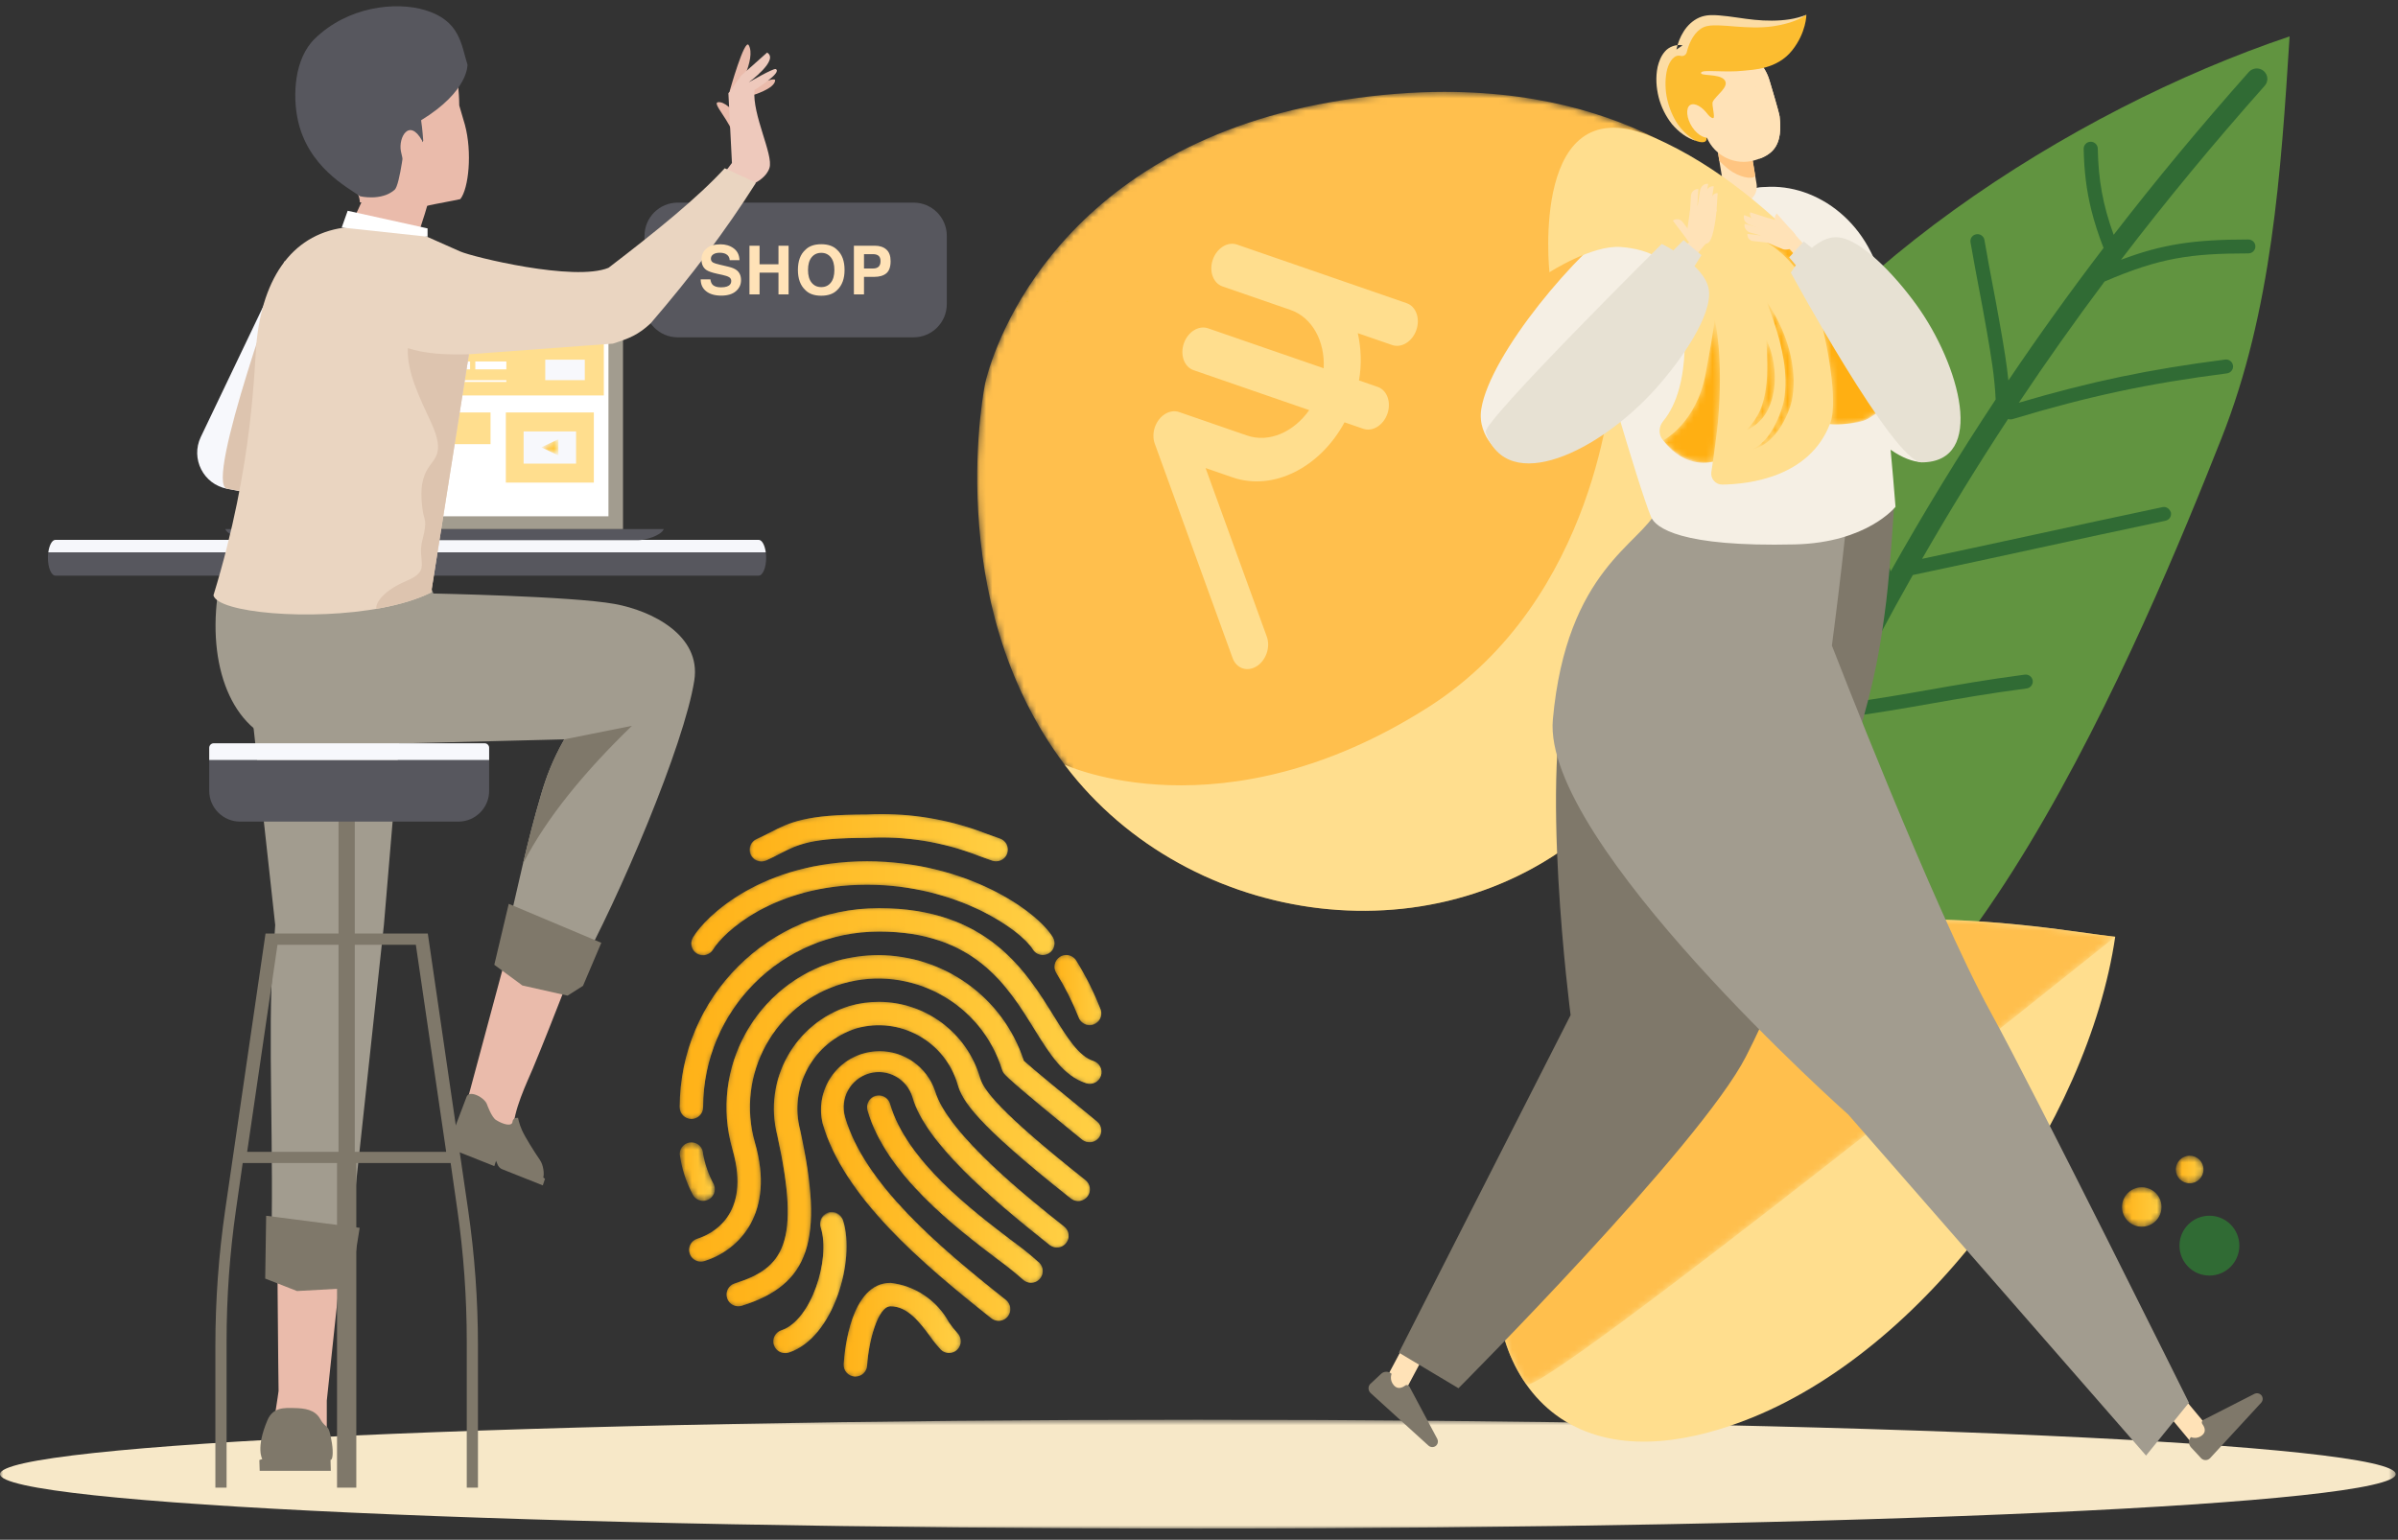 <svg xmlns="http://www.w3.org/2000/svg" xmlns:xlink="http://www.w3.org/1999/xlink" width="383" height="246" viewBox="0 0 383 246">
    <rect x="0" y="0" width="383" height="246" fill="#333333" stroke="none"/>
    <defs>
        <path id="prefix__a" d="M0 0.614L382.633 0.614 382.633 18 0 18z"/>
        <path id="prefix__c" d="M56.699.838c-9.889.469-18.913 5.509-26.561 11.311S16.233 25.247 10.81 32.99C5.579 40.461.975 48.698.235 57.727c-.486 5.931 1.038 12.267 4.515 17.22 1.815 2.585 94.086-71.5 94.086-71.5-5.787-.585-16.844-2.82-33.312-2.82-2.786 0-5.728.064-8.825.211"/>
        <path id="prefix__e" d="M.919 3.627c0 1.743 1.413 3.156 3.156 3.156S7.23 5.37 7.23 3.627C7.23 1.885 5.818.472 4.075.472 2.332.472.919 1.885.919 3.627"/>
        <path id="prefix__h" d="M.515 2.641c0 1.22.989 2.209 2.21 2.209 1.219 0 2.208-.989 2.208-2.209 0-1.22-.989-2.208-2.208-2.208-1.221 0-2.21.988-2.21 2.208"/>
        <path id="prefix__k" d="M58.591 1.766C13.587 8.758 2.882 40.436 1.352 46.99c0 0-7.209 34.518 12.671 60.953 19.881 26.435 61.391 32.333 86.515 7.865 25.124-24.469 22.284-97.438 22.284-97.438S108.237.472 74.738.472c-4.962 0-10.34.392-16.147 1.294"/>
        <path id="prefix__m" d="M7.414 9.533C5.957 17.398.648 20.156.648 20.156c3.641 4.733 7.93 3.396 7.93 3.396s.661-4.718.801-6.299C10.326 6.62 8.87.867 8.87.867s0 .801-1.456 8.666"/>
        <path id="prefix__o" d="M.497.687s7.974 2.62 10.705 14.855 1.056 15.002 1.056 15.002 4.26.219 6.117-.874c1.857-1.092 4.042-2.949 4.042-2.949S17.629 14.754 11.93 7.386C7.871 2.138 3.034.686.61.686L.497.687"/>
        <path id="prefix__q" d="M3.2.048c2.458 3.638 4.171 7.951 4.275 12.51-.008 1.138-.084 2.269-.323 3.405-.301 1.158-.721 2.173-1.265 3.18-1.038 1.962-2.691 3.881-4.9 4.406 1.992-1.016 3.127-2.939 3.979-4.852.397-.968.788-2.008.97-2.986.179-1.018.243-2.083.228-3.135"/>
        <path id="prefix__s" d="M4.099-.001C5.25 2.432 5.684 5.2 5.353 7.936c-.204 1.362-.594 2.729-1.337 3.926-.748 1.195-1.858 2.127-3.085 2.665.948-.972 1.657-2.017 2.182-3.145.483-1.153.774-2.37.941-3.619.193-1.247.205-2.53.205-3.822"/>
        <path id="prefix__u" d="M0.453 2.259L3.186 3.558 3.186 0.961z"/>
        <path id="prefix__x" d="M6.492 1.227C1.904 2.773-.747 7.566.384 12.274 3.752 23.982 16.069 34.488 27.35 43.417c.81.641 1.987.504 2.629-.306.641-.81.504-1.987-.306-2.629-10.828-8.568-22.633-18.6-25.694-29.241-.856-2.981.866-6.092 3.847-6.948 2.981-.856 6.092.865 6.948 3.846 2.043 7.109 12.202 15.895 21.867 23.543.81.642 1.987.505 2.628-.305.642-.811.506-1.986-.305-2.629-5.103-4.029-18.618-14.723-20.62-21.645C17.028 3.199 13.385.735 9.481.734c-.991 0-1.998.159-2.989.493"/>
        <path id="prefix__A" d="M23.652 1.311C10.74 5.015 3.277 18.484 6.982 31.396l.008.028c3.072 10.671-3.513 13.63-5.612 14.282-.987.309-1.534 1.36-1.224 2.345.309.987 1.36 1.534 2.346 1.224 5.721-1.788 11.277-7.805 8.086-18.888C7.439 19.465 13.742 8.061 24.663 4.915l.017-.005c10.799-3.035 22.05 3.085 25.369 13.799.044.146.107.286.187.415.194.323.595.999 12.621 10.758.802.652 1.98.53 2.632-.271.652-.802.53-1.981-.272-2.632-4.369-3.547-10.756-8.82-11.692-9.699C50.169 6.99 40.609.395 30.274.395c-2.19 0-4.414.296-6.622.916"/>
        <path id="prefix__D" d="M19.713 1.506C10.941 4.213 5.85 13.341 8.155 22.227c3.779 17.211.954 21.186-6.799 23.61-.985.31-1.533 1.36-1.224 2.346.311.986 1.361 1.533 2.347 1.224 10.832-3.368 13.186-10.447 9.354-27.984-1.862-6.954 2.074-14.142 8.935-16.321 6.952-1.974 14.194 2.038 16.205 8.98.749 2.551 2.736 6.053 18.058 18.181.81.641 1.987.505 2.629-.305.641-.81.504-1.988-.306-2.629-13.907-11.001-16.287-14.484-16.811-16.295C38.407 5.656 31.668.855 24.349.854c-1.532 0-3.089.211-4.636.652"/>
        <path id="prefix__G" d="M1.819.931C.856 1.226.299 2.231.56 3.205c2.949 10.26 14.166 18.768 20.868 23.853 1.361.981 2.673 2.03 3.928 3.143.744.717 1.928.698 2.646-.046.7-.724.7-1.874 0-2.599-1.37-1.24-2.81-2.402-4.311-3.48-6.33-4.805-16.927-12.842-19.535-21.904C3.909 1.367 3.169.849 2.369.849c-.182-.001-.367.026-.55.082"/>
        <path id="prefix__J" d="M.752 13.731c-.064 1.031.72 1.919 1.751 1.983h.12c.989.002 1.809-.767 1.87-1.755.236-3.853 1.71-9.466 3.742-9.466 2.772 0 4.74 2.671 6.32 4.815.521.745 1.092 1.452 1.709 2.119.743.717 1.928.696 2.646-.047.7-.724.7-1.874 0-2.599-.484-.534-.932-1.099-1.344-1.691-1.891-3.509-5.374-5.874-9.331-6.339C1.874.751.89 11.564.752 13.731"/>
        <path id="prefix__M" d="M9.269.706c-.913.33-1.422 1.306-1.17 2.245 1.602 5.002-1.545 14.82-6.278 16.358-.985.309-1.535 1.358-1.227 2.345.309.985 1.358 1.535 2.345 1.226l.039-.012c7.199-2.32 10.671-14.825 8.687-21.04-.275-.761-.993-1.234-1.758-1.234-.212 0-.427.036-.638.112"/>
        <path id="prefix__P" d="M.56 32.688c0 1.033.838 1.871 1.871 1.871s1.87-.838 1.87-1.871C4.318 17.196 16.872 4.642 32.364 4.626c15.18 0 20.497 8.583 24.77 15.483 2.514 4.06 4.685 7.565 8.329 8.748.979.33 2.041-.196 2.37-1.176.33-.979-.196-2.04-1.175-2.369l-.039-.013-.004-.004c-2.338-.748-4.176-3.742-6.304-7.158C55.805 10.856 49.628.884 32.364.884 14.808.905.581 15.132.56 32.688"/>
        <path id="prefix__S" d="M.56 2.172c.299 2.256 1.001 4.44 2.069 6.451.317.632.965 1.032 1.672 1.032 1.033 0 1.871-.837 1.871-1.87 0-.292-.068-.579-.198-.839-.798-1.497-1.362-3.107-1.673-4.774 0-1.034-.838-1.871-1.871-1.871S.56 1.138.56 2.172"/>
        <path id="prefix__V" d="M.7 12.528c-.534.882-.253 2.03.628 2.567.883.537 2.034.258 2.572-.624 0-.002.002-.004.003-.005 1.624-2.68 9.623-10.323 24.59-10.323 14.383 0 24.617 7.284 26.462 10.323.536.883 1.686 1.165 2.57.629.883-.537 1.165-1.688.628-2.572C55.587 8.296 44.253.4 28.493.4 11.734.4 2.75 9.153.7 12.528"/>
        <path id="prefix__Y" d="M19.493.917C9.6.917 7.123 2.189 3.98 3.802c-.632.326-1.305.67-2.091 1.022C.929 5.205.46 6.294.841 7.253c.382.96 1.469 1.429 2.429 1.047.05-.019.098-.04.145-.063h-.011c.856-.375 1.583-.749 2.271-1.124 2.814-1.417 4.838-2.454 13.818-2.454 6.063-.334 12.128.636 17.784 2.848.715.265 1.434.531 2.185.789.196.068.402.103.61.104 1.033.003 1.872-.834 1.874-1.867.002-.801-.507-1.514-1.264-1.773-.726-.251-1.414-.505-2.103-.748C33.23 1.925 27.543.859 21.814.859c-.773 0-1.547.019-2.321.058"/>
        <path id="prefix__ab" d="M1.313.66C.433 1.201.158 2.354.7 3.234c1.393 2.242 2.583 4.603 3.555 7.057.351.971 1.423 1.473 2.395 1.122.914-.331 1.422-1.307 1.17-2.245-1.062-2.749-2.378-5.391-3.933-7.895C3.534.698 2.921.382 2.292.382c-.334 0-.673.09-.979.278"/>
        <path id="prefix__ae" d="M7.297.995C2.273 2.201-.822 7.25.384 12.274c3.368 11.708 15.674 22.211 26.955 31.143.33.261.739.403 1.16.403l-.03-.004c.573.001 1.113-.26 1.469-.709.642-.81.505-1.986-.305-2.628-10.825-8.568-22.63-18.6-25.691-29.241-.856-2.98.865-6.09 3.845-6.946 2.98-.858 6.09.864 6.946 3.844 2.04 7.112 12.205 15.895 21.87 23.543l.09.071c.83.615 2.002.442 2.618-.388.616-.83.442-2.002-.387-2.617-5.075-4.026-18.589-14.723-20.58-21.642C17.037 3.227 13.416.735 9.485.735c-.723 0-1.457.085-2.188.26"/>
        <path id="prefix__ah" d="M23.652 1.311l-.019.005C10.724 5.029 3.27 18.503 6.982 31.412 10.047 42.08 3.461 45.04 1.37 45.694c-.779.245-1.309.966-1.31 1.782-.003 1.033.834 1.872 1.868 1.874.192.002.384-.028.568-.086 5.724-1.789 11.277-7.809 8.09-18.888l-.001-.004C7.445 19.448 13.757 8.049 24.68 4.91c10.8-3.038 22.054 3.083 25.373 13.799.044.144.106.282.183.412.194.322.595.999 12.625 10.761.786.599 1.904.484 2.55-.265.676-.782.588-1.963-.193-2.638-4.37-3.547-10.757-8.823-11.689-9.699C50.172 6.989 40.614.393 30.278.394c-2.19 0-4.418.296-6.626.917"/>
        <path id="prefix__ak" d="M19.709 1.506c-8.77 2.709-13.86 11.835-11.558 20.721 3.779 17.204.958 21.186-6.795 23.61-.778.245-1.308.965-1.31 1.781-.002 1.034.834 1.873 1.867 1.875.183 0 .365-.026.54-.079 10.85-3.382 13.203-10.443 9.354-27.984-1.874-6.959 2.062-14.159 8.931-16.34 6.954-1.985 14.204 2.031 16.209 8.98.73 2.544 2.717 6.051 18.058 18.181.029.024.059.049.089.071.83.617 2.002.443 2.618-.387.616-.83.442-2.001-.387-2.617-13.886-10.994-16.262-14.477-16.782-16.284C38.4 5.656 31.661.857 24.339.857c-1.53 0-3.086.21-4.63.649"/>
        <path id="prefix__an" d="M1.806.868C.818 1.171.262 2.216.564 3.205c2.948 10.26 14.166 18.768 20.867 23.853 1.362.982 2.673 2.032 3.93 3.147.351.351.828.547 1.324.546.494-.001.967-.197 1.316-.546.732-.729.734-1.915.005-2.645-1.372-1.242-2.813-2.404-4.315-3.484C17.361 19.271 6.779 11.234 4.16 2.172l-.018-.063C3.895 1.304 3.154.786 2.354.786c-.181 0-.366.026-.548.082"/>
        <path id="prefix__aq" d="M.752 13.734c-.064 1.032.72 1.919 1.751 1.984h.12c.989.002 1.809-.768 1.87-1.755.236-3.857 1.713-9.47 3.741-9.47 2.778 0 4.745 2.671 6.339 4.827.52.742 1.092 1.45 1.71 2.114.725.7 1.875.7 2.599 0 .744-.718.764-1.903.046-2.646-.483-.533-.931-1.098-1.339-1.691-1.897-3.514-5.388-5.881-9.354-6.342C1.874.755.887 11.568.752 13.734"/>
        <path id="prefix__at" d="M9.177.549C8.212.919 7.729 2 8.099 2.966c1.58 5.002-1.549 14.82-6.278 16.358-.775.25-1.3.972-1.298 1.785.002 1.033.841 1.87 1.874 1.868.195.004.39-.021.576-.075 7.192-2.351 10.676-14.844 8.689-21.059-.018-.073-.042-.146-.069-.217C11.308.881 10.598.425 9.846.425c-.223 0-.449.04-.669.124"/>
        <path id="prefix__aw" d="M.56 32.688c0 1.033.838 1.871 1.871 1.871s1.87-.838 1.87-1.87C4.318 17.196 16.872 4.642 32.364 4.626c15.18 0 20.497 8.583 24.77 15.479 2.514 4.06 4.684 7.566 8.329 8.748l.039.013c.986.308 2.035-.24 2.344-1.227.308-.985-.241-2.035-1.227-2.343-2.338-.76-4.175-3.727-6.305-7.159C55.805 10.856 49.628.884 32.364.884 14.808.905.581 15.132.56 32.688"/>
        <path id="prefix__az" d="M.704 12.523c-.025.039-.049.078-.071.117-.504.902-.181 2.042.72 2.546.902.504 2.042.181 2.547-.72 1.627-2.68 9.627-10.323 24.593-10.323 14.383 0 24.62 7.284 26.462 10.323.339.559.946.902 1.601.901.341 0 .675-.094.966-.27.884-.535 1.167-1.685.631-2.569C55.587 8.296 44.254.4 28.493.4 11.734.4 2.75 9.153.704 12.523"/>
        <path id="prefix__aC" d="M19.493.917c-9.888 0-12.37 1.272-15.49 2.882-.636.325-1.306.669-2.095 1.025C.961 5.242.533 6.348.951 7.295c.419.946 1.526 1.374 2.472.956.853-.396 1.583-.767 2.271-1.122 2.795-1.433 4.819-2.47 13.799-2.47 6.063-.332 12.126.64 17.78 2.851.716.262 1.441.531 2.19.79.196.067.402.101.609.1.826.016 1.564-.512 1.816-1.298.316-.984-.225-2.037-1.209-2.353-.726-.236-1.415-.494-2.103-.749C33.234 1.92 27.559.857 21.839.857c-.781 0-1.564.02-2.346.06"/>
        <path id="prefix__aF" d="M1.317.645C.437 1.186.162 2.338.703 3.219c1.393 2.246 2.583 4.613 3.555 7.072.248.775.968 1.301 1.781 1.301.193 0 .385-.03.567-.088.985-.314 1.528-1.366 1.214-2.351-1.061-2.748-2.376-5.392-3.929-7.895C3.538.684 2.924.367 2.295.367c-.334 0-.672.09-.978.278"/>
        <linearGradient id="prefix__f" x1=".007%" x2="100.004%" y1="49.999%" y2="49.999%">
            <stop offset="0%" stop-color="#FFB218"/>
            <stop offset="100%" stop-color="#FFCF44"/>
        </linearGradient>
        <linearGradient id="prefix__i" x1=".011%" x2="100.001%" y1="49.989%" y2="49.989%">
            <stop offset="0%" stop-color="#FFB218"/>
            <stop offset="100%" stop-color="#FFCF44"/>
        </linearGradient>
        <linearGradient id="prefix__v" x1="-.01%" x2="99.987%" y1="50.008%" y2="50.008%">
            <stop offset="0%" stop-color="#FFB218"/>
            <stop offset="100%" stop-color="#FFCF44"/>
        </linearGradient>
        <linearGradient id="prefix__y" x1="0%" x2="100%" y1="50%" y2="50%">
            <stop offset="0%" stop-color="#FFB218"/>
            <stop offset="100%" stop-color="#FFCF44"/>
        </linearGradient>
        <linearGradient id="prefix__B" x1="0%" x2="100%" y1="49.999%" y2="49.999%">
            <stop offset="0%" stop-color="#FFB218"/>
            <stop offset="100%" stop-color="#FFCF44"/>
        </linearGradient>
        <linearGradient id="prefix__E" x1="0%" x2="100%" y1="50%" y2="50%">
            <stop offset="0%" stop-color="#FFB218"/>
            <stop offset="100%" stop-color="#FFCF44"/>
        </linearGradient>
        <linearGradient id="prefix__H" x1=".001%" x2="100.001%" y1="50%" y2="50%">
            <stop offset="0%" stop-color="#FFB218"/>
            <stop offset="100%" stop-color="#FFCF44"/>
        </linearGradient>
        <linearGradient id="prefix__K" x1="-.003%" x2="100.001%" y1="50.001%" y2="50.001%">
            <stop offset="0%" stop-color="#FFB218"/>
            <stop offset="100%" stop-color="#FFCF44"/>
        </linearGradient>
        <linearGradient id="prefix__N" x1=".002%" x2="100%" y1="50%" y2="50%">
            <stop offset="0%" stop-color="#FFB218"/>
            <stop offset="100%" stop-color="#FFCF44"/>
        </linearGradient>
        <linearGradient id="prefix__Q" x1="-.001%" x2="100%" y1="50.001%" y2="50.001%">
            <stop offset="0%" stop-color="#FFB218"/>
            <stop offset="100%" stop-color="#FFCF44"/>
        </linearGradient>
        <linearGradient id="prefix__T" x1="-.01%" x2="100%" y1="50.001%" y2="50.001%">
            <stop offset="0%" stop-color="#FFB218"/>
            <stop offset="100%" stop-color="#FFCF44"/>
        </linearGradient>
        <linearGradient id="prefix__W" x1="0%" x2="100%" y1="50.002%" y2="50.002%">
            <stop offset="0%" stop-color="#FFB218"/>
            <stop offset="100%" stop-color="#FFCF44"/>
        </linearGradient>
        <linearGradient id="prefix__Z" x1="-.001%" x2="100.001%" y1="50.002%" y2="50.002%">
            <stop offset="0%" stop-color="#FFB218"/>
            <stop offset="100%" stop-color="#FFCF44"/>
        </linearGradient>
        <linearGradient id="prefix__ac" x1=".001%" x2="100.003%" y1="49.999%" y2="49.999%">
            <stop offset="0%" stop-color="#FFB218"/>
            <stop offset="100%" stop-color="#FFCF44"/>
        </linearGradient>
        <linearGradient id="prefix__af" x1="0%" x2="100%" y1="50%" y2="50%">
            <stop offset="0%" stop-color="#FFB218"/>
            <stop offset="100%" stop-color="#FFCF44"/>
        </linearGradient>
        <linearGradient id="prefix__ai" x1="0%" x2="100%" y1="50%" y2="50%">
            <stop offset="0%" stop-color="#FFB218"/>
            <stop offset="100%" stop-color="#FFCF44"/>
        </linearGradient>
        <linearGradient id="prefix__al" x1=".001%" x2="100%" y1="49.999%" y2="49.999%">
            <stop offset="0%" stop-color="#FFB218"/>
            <stop offset="100%" stop-color="#FFCF44"/>
        </linearGradient>
        <linearGradient id="prefix__ao" x1="0%" x2="100.001%" y1="50%" y2="50%">
            <stop offset="0%" stop-color="#FFB218"/>
            <stop offset="100%" stop-color="#FFCF44"/>
        </linearGradient>
        <linearGradient id="prefix__ar" x1="-.003%" x2="100.001%" y1="49.999%" y2="49.999%">
            <stop offset="0%" stop-color="#FFB218"/>
            <stop offset="100%" stop-color="#FFCF44"/>
        </linearGradient>
        <linearGradient id="prefix__au" x1="-.002%" x2="99.996%" y1="49.998%" y2="49.998%">
            <stop offset="0%" stop-color="#FFB218"/>
            <stop offset="100%" stop-color="#FFCF44"/>
        </linearGradient>
        <linearGradient id="prefix__ax" x1="-.001%" x2="100%" y1="50.001%" y2="50.001%">
            <stop offset="0%" stop-color="#FFB218"/>
            <stop offset="100%" stop-color="#FFCF44"/>
        </linearGradient>
        <linearGradient id="prefix__aA" x1="0%" x2="100%" y1="50.003%" y2="50.003%">
            <stop offset="0%" stop-color="#FFB218"/>
            <stop offset="100%" stop-color="#FFCF44"/>
        </linearGradient>
        <linearGradient id="prefix__aD" x1="0%" x2="100.001%" y1="50.006%" y2="50.006%">
            <stop offset="0%" stop-color="#FFB218"/>
            <stop offset="100%" stop-color="#FFCF44"/>
        </linearGradient>
        <linearGradient id="prefix__aG" x1="0%" x2="100.001%" y1="50.001%" y2="50.001%">
            <stop offset="0%" stop-color="#FFB218"/>
            <stop offset="100%" stop-color="#FFCF44"/>
        </linearGradient>
    </defs>
    <g fill="none" fill-rule="evenodd">
        <g>
            <g transform="translate(0 5.207) translate(0 221)">
                <mask id="prefix__b" fill="#fff">
                    <use xlink:href="#prefix__a"/>
                </mask>
                <path fill="#F7E8C8" d="M382.633 9.307c0-4.801-85.655-8.693-191.316-8.693C85.655.614 0 4.506 0 9.307S85.655 18 191.317 18c105.66 0 191.316-3.892 191.316-8.693" mask="url(#prefix__b)"/>
            </g>
            <path fill="#619440" d="M277.485 169.11c33.34 3.22 65.159-73.528 77.35-104.363 8.019-20.28 9.479-42.412 10.852-64.138-34.832 11.704-76.925 38.63-93.697 70.969-2.785 5.37-4.732 13.886-5.852 19.816-2.346 12.419-3.655 52.735-2.522 65.327.355 3.942-1.08 10.947 13.869 12.39" transform="translate(0 5.207)"/>
            <path fill="#306B34" d="M361.557 6.141c-.701-.607-1.768-.538-2.382.154-7.656 8.621-14.823 17.254-21.588 26.013-1.73-4.782-2.441-8.728-2.536-13.778-.018-.612-.527-1.102-1.15-1.09-.62.011-1.113.517-1.104 1.132.07 3.53.438 6.61 1.222 9.77.484 1.95 1.127 3.93 1.953 6.066-5.305 6.95-10.358 13.987-15.197 21.167-.278-2.746-.747-5.458-1.207-8.117-.516-2.976-.912-5.065-1.31-7.149-.397-2.096-.796-4.187-1.313-7.183-.104-.61-.688-1.01-1.3-.908-.613.103-1.026.677-.921 1.283.52 3.01.922 5.112 1.32 7.22.395 2.074.79 4.151 1.303 7.114.612 3.531 1.24 7.161 1.393 10.782-5.882 8.887-11.447 18.006-16.768 27.463l-5.226-17.114c-.822-2.695-1.678-5.487-1.764-8.308-.028-.604-.54-1.096-1.16-1.078-.622.02-1.111.531-1.092 1.144.052 1.728.35 3.398.755 5.028.326 1.31.719 2.593 1.107 3.857l5.862 19.2c-6.4 11.553-12.45 23.616-18.272 36.392-.162.352-.188.731-.101 1.08.12.482.454.906.947 1.125.852.377 1.85.003 2.233-.838 2.646-5.805 5.342-11.456 8.094-16.986h.005c6.03-.794 10.698-1.614 15.213-2.408 4.49-.789 9.134-1.606 15.118-2.393.616-.08 1.05-.64.967-1.249-.081-.598-.647-1.037-1.265-.955-6.032.794-10.7 1.615-15.213 2.41-4.107.72-8.352 1.465-13.621 2.19 3.544-7.03 7.185-13.86 10.952-20.515 7.26-1.535 13.552-2.9 19.84-4.267 6.48-1.407 12.964-2.814 20.513-4.407.607-.129.995-.719.866-1.32-.213-.595-.728-.984-1.337-.855-7.554 1.595-14.04 3.003-20.526 4.411-5.715 1.241-11.43 2.481-17.875 3.85 4.376-7.616 8.923-15.016 13.676-22.258.027-.025.048-.055.072-.082.219.076.462.09.7.018 12.296-3.693 21.577-5.673 34.242-7.308.617-.08 1.052-.638.97-1.247-.093-.623-.65-1.037-1.263-.958-12.222 1.577-21.328 3.476-32.946 6.895 4.377-6.562 8.929-13.002 13.687-19.36 8.838-3.802 13.76-4.489 22.967-4.497.622 0 1.126-.499 1.125-1.113.002-.614-.504-1.109-1.125-1.11-8.677.006-13.744.747-20.342 3.247 7.16-9.377 14.78-18.598 22.958-27.807.619-.69.547-1.744-.156-2.353" transform="translate(0 5.207)"/>
            <path fill="#FFDE8E" d="M337.836 144.447c-4.328 29.56-29.21 65.13-57.965 76.819-9.184 3.733-20.264 5.899-29.087 1.052-8.37-4.598-12.289-14.562-11.549-23.591.74-9.03 5.344-17.266 10.575-24.737 5.423-7.743 11.68-15.038 19.328-20.841 7.648-5.802 16.673-10.842 26.562-11.311 21.4-1.015 35.37 1.925 42.136 2.609" transform="translate(0 5.207)"/>
        </g>
        <g transform="translate(239 146.207)">
            <mask id="prefix__d" fill="#fff">
                <use xlink:href="#prefix__c"/>
            </mask>
            <path fill="#FFBF4D" d="M56.699.838c-9.889.469-18.913 5.509-26.561 11.311S16.233 25.247 10.81 32.99C5.579 40.461.975 48.698.235 57.727c-.486 5.931 1.038 12.267 4.515 17.22 1.815 2.585 94.086-71.5 94.086-71.5-5.787-.585-16.844-2.82-33.312-2.82-2.786 0-5.728.064-8.825.211" mask="url(#prefix__d)"/>
        </g>
        <path fill="#306B34" d="M357.66 199.01c0 2.642-2.14 4.782-4.78 4.782s-4.781-2.14-4.781-4.781c0-2.642 2.14-4.781 4.78-4.781 2.642 0 4.782 2.14 4.782 4.78"/>
        <g transform="translate(338 189.207)">
            <mask id="prefix__g" fill="#fff">
                <use xlink:href="#prefix__e"/>
            </mask>
            <path fill="url(#prefix__f)" d="M.919 3.627c0 1.743 1.413 3.156 3.156 3.156S7.23 5.37 7.23 3.627C7.23 1.885 5.818.472 4.075.472 2.332.472.919 1.885.919 3.627" mask="url(#prefix__g)"/>
        </g>
        <g transform="translate(347 184.207)">
            <mask id="prefix__j" fill="#fff">
                <use xlink:href="#prefix__h"/>
            </mask>
            <path fill="url(#prefix__i)" d="M.515 2.641c0 1.22.989 2.209 2.21 2.209 1.219 0 2.208-.989 2.208-2.209 0-1.22-.989-2.208-2.208-2.208-1.221 0-2.21.988-2.21 2.208" mask="url(#prefix__j)"/>
        </g>
        <g transform="translate(156 14.207)">
            <mask id="prefix__l" fill="#fff">
                <use xlink:href="#prefix__k"/>
            </mask>
            <path fill="#FFBF4D" d="M58.591 1.766C13.587 8.758 2.882 40.436 1.352 46.99c0 0-7.209 34.518 12.671 60.953 19.881 26.435 61.391 32.333 86.515 7.865 25.124-24.469 22.284-97.438 22.284-97.438S108.237.472 74.738.472c-4.962 0-10.34.392-16.147 1.294" mask="url(#prefix__l)"/>
        </g>
        <g>
            <path fill="#FFDE8E" d="M53.354 52.918c1.496.517 3.227-.562 3.865-2.408.638-1.846-.058-3.764-1.553-4.28L39.408 40.61 28.57 36.866c-1.496-.517-3.228.562-3.866 2.41-.638 1.845.058 3.763 1.554 4.28l10.838 3.745c3.528 1.22 5.54 5.052 5.319 9.326l-18.468-6.382c-1.496-.516-3.228.563-3.866 2.41-.638 1.845.058 3.763 1.554 4.28l18.468 6.381c-2.465 3.5-6.414 5.272-9.942 4.054l-10.838-3.745c-.352-.122-.734-.157-1.123-.104-.778.113-1.534.578-2.095 1.306-.558.72-.877 1.643-.882 2.555-.008.461.065.9.213 1.294l12.427 34.24c.305.84.885 1.407 1.579 1.647.693.24 1.5.151 2.255-.314 1.508-.94 2.24-3.06 1.635-4.73l-9.78-26.945 4.298 1.485c6.546 2.262 14.002-1.6 17.894-8.793l2.986 1.031c1.496.517 3.227-.562 3.865-2.408.638-1.846-.058-3.764-1.554-4.28l-2.985-1.033c.453-2.629.33-5.187-.193-7.554l5.49 1.896z" transform="translate(169 2.207)"/>
            <path fill="#FFDE8E" d="M1.024 119.943s.719.94 1.089 1.4c20.274 25.236 60.75 30.495 85.425 6.465 25.124-24.469 22.284-97.438 22.284-97.438l-21.41 28.62s-2.185 34.518-29.275 51.777c-32.978 21.01-58.113 9.176-58.113 9.176" transform="translate(169 2.207)"/>
            <path fill="#FFE2B7" d="M53.398 219.996c-.882-.471-1.217-1.567-.746-2.45l4.429-8.31c.47-.882 1.567-1.216 2.449-.746.883.47 1.217 1.567.747 2.449l-4.43 8.31c-.47.883-1.567 1.217-2.45.747" transform="translate(169 2.207)"/>
            <path fill="#7F786A" d="M60.43 228.697c-.334.369-.914.389-1.293.044l-9.215-8.374c-.486-.441-.456-1.206.06-1.582l1.614-1.51c.46-.43 1.186-.426 1.666.01 0 0-.413.93.353 1.827.62.727 1.369.377 1.818.043.217-.162.54-.085.675.168l4.45 8.354c.174.34.123.745-.127 1.02M96.433 80.26c-5.316 7.993-10.372 12.53-14.67 25.034-5.106 14.856.09 54.677.09 54.677l-27.43 53.927 9.52 5.685s38.627-38.747 45.92-53.006c2.642-5.165 10.451-21.38 15.178-40.59 3.602-14.632 5.517-18.112 7.227-32.148.674-5.532 1.294-15.915 1.294-15.915S98.98 81.717 96.434 80.26" transform="translate(169 2.207)"/>
            <path fill="#FFE2B7" d="M183.456 228.397c-.769.639-1.91.534-2.55-.235l-6.018-7.243c-.639-.77-.534-1.91.235-2.55.77-.64 1.911-.533 2.55.236l6.02 7.243c.638.769.532 1.91-.237 2.549" transform="translate(169 2.207)"/>
            <path fill="#A29C8F" d="M95.621 79.307c-2.435 5.375-14.419 9.395-16.604 33.426-1.786 19.654 47.19 63.138 47.19 63.138l47.553 54.472 6.846-8.448s-24.469-49.3-31.678-62.409c-9.123-16.587-25.343-58.55-25.343-58.55s3.36-25.446 2.622-26.362c-2.913 2.431-21.909.214-30.586 4.733" transform="translate(169 2.207)"/>
            <path fill="#7F786A" d="M192.095 220.62c.367.339.393.908.057 1.272l-8.15 8.85c-.43.467-1.181.42-1.557-.096l-1.503-1.62c-.43-.461-.433-1.173-.01-1.634 0 0 .92.427 1.797-.304.709-.592.356-1.335.022-1.783-.161-.216-.088-.532.16-.66l8.178-4.174c.333-.162.732-.102 1.006.15" transform="translate(169 2.207)"/>
            <path fill="#F5EFE4" d="M137.422 71.588c3.649.516 6.263-5.68 6.263-5.68l-13.912-27.915c-4.447-8.84-14.45-12.788-22.342-8.818 0 0 16.995 40.575 29.99 42.413" transform="translate(169 2.207)"/>
            <path fill="#F5EFE4" d="M133.744 78.762s-4.532 5.732-16.057 6.008c-18.243.437-22.292-2.64-23.013-4.443-2.33-5.825-8.979-29.335-8.979-29.335-1.582-7.867.728-18.176 9.182-19.876l15.644-3.146c8.454-1.701 15.835 5.049 18.706 14.472 2.343 7.694 4.517 36.32 4.517 36.32" transform="translate(169 2.207)"/>
            <path fill="#FFE2B7" d="M109.386 30.216c-1.434.237-2.79-.734-3.025-2.168l-.91-5.5c-.235-1.434.735-2.79 2.17-3.025 1.434-.237 2.788.734 3.025 2.168l.908 5.5c.237 1.434-.734 2.789-2.168 3.025" transform="translate(169 2.207)"/>
            <path fill="#FFC581" d="M105.47 22.65c-.247-1.49.716-2.891 2.15-3.127 1.434-.237 2.796.779 3.042 2.27l.644 3.9c.135.814-1.867.628-3.552-.4-1.104-.672-2.146-1.797-2.146-1.797l-.139-.846z" transform="translate(169 2.207)"/>
            <path fill="#FFE2B7" d="M100.386 14.193c.399-.251 1.529-.102 1.529-.102-.981-3.383.967-6.922 4.35-7.902 3.385-.981 6.386 1.122 7.367 4.506 0 0 1.524 5.044 1.602 5.71.51 4.362-.846 6.085-3.98 6.994-3.132.908-6.393-.698-7.64-3.625-.665.082-1.757-.787-2.603-2.13-.96-1.52-1.24-3.064-.625-3.451" transform="translate(169 2.207)"/>
            <path fill="#FFE2B7" d="M108.107 5.95s.187.007.28.015c2.464.21 4.475 2.076 5.245 4.73 0 0 1.524 5.043 1.602 5.71.335 2.865-.155 4.672-1.43 5.752-.832.706-1.812 1-1.812 1s2.533-2.974.223-9.707c-1.384-4.035-4.108-7.5-4.108-7.5" transform="translate(169 2.207)"/>
            <path fill="#FCBD30" d="M102.698 9.382c-.294.639 2.914.099 3.746 1.197.832 1.098-1.398 2.43-1.89 3.483-.21.449.44 2.52.068 2.6-.5.108-1.884-1.845-2.55-1.8-1.163.08.144 1.855 1.305 4.333 1.16 2.479-2.987 1.315-5.22-2.08-3.2-4.865-2.054-11.89 1.429-11.235 0 0 .863-4.498 4.374-4.821 2.13-.196 5.333.547 8.52.547 4.77 0 7.028-1.457 7.028-1.457s0 2.84-2.276 5.699c-2.431 3.055-6.288 3.074-7.742 3.242-3.028.348-6.546-.243-6.792.292" transform="translate(169 2.207)"/>
            <path fill="#FFE2B7" d="M103.887 16.258c.925 1.395 1.098 2.907.387 3.379-.711.472-2.07-.13-2.994-1.525-.925-1.394-1.067-3.053-.356-3.524.712-.473 2.038.275 2.963 1.67" transform="translate(169 2.207)"/>
            <path fill="#F5EFE4" d="M71.225 70.715s-4.387-2.883-3.64-7.574c1.406-8.825 15.508-25.473 22.96-30.361 9.1-5.968 5.794 13.842 5.794 13.842L71.225 70.715z" transform="translate(169 2.207)"/>
            <path fill="#FCC23F" d="M1.46 45.867c-.112 0-.112.175 0 .175.113 0 .114-.175 0-.175" transform="translate(169 2.207)"/>
            <path fill="#FFDE8E" d="M78.471 41.294s6.773-4.37 11.361-4.042c4.588.328 8.411 2.185 9.394 6.555.906 4.029 2.184 15.488-2.589 21.274-.75.91-.792 2.21.01 3.075 1.505 1.62 4.221 3.74 7.931 3.396l-.248 1.64c-.163 1.075.67 2.037 1.756 2.021 4.251-.06 13.89-1.168 17.171-9.67 0 0 8.298 1.316 11.258-7.642.23-.693.102-1.451-.298-2.063-3.21-4.906-18.585-27.148-39.033-36.063-19.958-8.703-16.713 21.519-16.713 21.519" transform="translate(169 2.207)"/>
            <path fill="#FFE2B7" d="M100.946 31.276s1.81-1.142 2.486-1.086c.516.043 1.736 1.133 1.736 1.133s-.349 4.485-1.309 5.247c-.458.365-1.673.254-2.576.105-.598-.098-1.009-.654-.924-1.255l.587-4.144z" transform="translate(169 2.207)"/>
            <path fill="#FFE2B7" d="M98.187 33.041c.494-.372 1.196-.272 1.567.222l1.7 2.26-.896.672-2.37-3.154zM102.263 27.998c-.617-.04-1.148.43-1.187 1.048l-.175 2.82 1.117.07.245-3.938z" transform="translate(169 2.207)"/>
            <path fill="#FFE2B7" d="M103.823 27.172c-.61-.097-1.195.393-1.306 1.092l-.505 3.198 1.106.174.705-4.464z" transform="translate(169 2.207)"/>
            <path fill="#FFE2B7" d="M104.725 27.564c-.61-.097-1.195.393-1.306 1.092l-.505 3.198 1.106.174.705-4.464z" transform="translate(169 2.207)"/>
            <path fill="#FFE2B7" d="M105.34 28.657c-.569-.047-1.078.486-1.137 1.192l-.27 3.225 1.216-1.532.19-2.885zM114.776 31.911l-.04.044c-.392.435-.357 1.105.078 1.497l2.143 1.932.453-.485-2.634-2.988zM102.057 34.971L100.111 37.217 101.828 38.592 103.847 36.258z" transform="translate(169 2.207)"/>
            <path fill="#E7E1D3" d="M101.257 40.912L102.751 38.562 99.898 36.159 97.523 38.542z" transform="translate(169 2.207)"/>
            <path fill="#E7E1D3" d="M103.923 44.061c.605 4.05-4.332 11.205-8.52 15.875-8.89 9.914-23.58 17.186-27.124 6.917-.563-1.63 28.13-30.086 28.13-30.086s6.916 3.292 7.514 7.294" transform="translate(169 2.207)"/>
            <path fill="#FCDCA4" d="M101.866 20.293c-1.495-.436-2.786-1.453-3.82-2.662-.99-1.252-1.723-2.717-2.127-4.282-.39-1.565-.513-3.222-.167-4.884.208-.824.501-1.676 1.144-2.423.615-.766 1.832-1.227 2.847-1.004l-.998.68c.238-1.075.6-2.01 1.18-2.925.57-.896 1.405-1.722 2.467-2.193 1.102-.478 2.234-.419 3.181-.347.986.078 1.93.211 2.868.344 1.872.28 3.703.517 5.564.492 1.854-.009 3.74-.22 5.502-.94-1.582 1.103-3.532 1.566-5.437 1.86-1.928.263-3.894.172-5.787.03-.947-.069-1.887-.168-2.795-.19-.93-.024-1.765.002-2.416.301-1.35.61-2.253 2.303-2.646 3.891l-.027.108c-.104.423-.532.681-.954.577l-.017-.005c-.97-.263-1.774.787-2.149 2.118-.329 1.333-.35 2.81-.116 4.241.251 1.433.762 2.827 1.508 4.103.765 1.258 1.854 2.36 3.195 3.11" transform="translate(169 2.207)"/>
        </g>
        <g transform="translate(265 50.207)">
            <mask id="prefix__n" fill="#fff">
                <use xlink:href="#prefix__m"/>
            </mask>
            <path fill="#FFAF12" d="M7.414 9.533C5.957 17.398.648 20.156.648 20.156c3.641 4.733 7.93 3.396 7.93 3.396s.661-4.718.801-6.299C10.326 6.62 8.87.867 8.87.867s0 .801-1.456 8.666" mask="url(#prefix__n)"/>
        </g>
        <g transform="translate(280 37.207)">
            <mask id="prefix__p" fill="#fff">
                <use xlink:href="#prefix__o"/>
            </mask>
            <path fill="#FFAF12" d="M.497.687s7.974 2.62 10.705 14.855 1.056 15.002 1.056 15.002 4.26.219 6.117-.874c1.857-1.092 4.042-2.949 4.042-2.949S17.629 14.754 11.93 7.386C7.871 2.138 3.034.686.61.686L.497.687" mask="url(#prefix__p)"/>
        </g>
        <g>
            <path fill="#FFE2B7" d="M272.089 5.166c-.064.565.343 1.075.908 1.138l2.583.29.115-1.022-3.606-.406z" transform="translate(7 32.207)"/>
            <path fill="#FFE2B7" d="M271.654 3.55c-.162.595.26 1.23.943 1.416l3.124.85.294-1.08-4.361-1.187z" transform="translate(7 32.207)"/>
            <path fill="#FFE2B7" d="M271.582 2.153c-.228.575.12 1.252.779 1.514l3.009 1.193.413-1.04-4.201-1.667z" transform="translate(7 32.207)"/>
            <path fill="#FFE2B7" d="M272.54 1.713c-.172.544.237 1.157.912 1.37l3.088.97-.79-1.313-3.21-1.027z" transform="translate(7 32.207)"/>
            <path fill="#FFE2B7" d="M274.372 6.177s-.5-1.377-.293-2.022c.158-.494 1.407-1.477 1.407-1.477s2.5.31 4.14 2.426c.333.43.228 1.095-.113 1.944-.225.563-1.278.742-1.79.548l-3.351-1.419z" transform="translate(7 32.207)"/>
            <path fill="#FFE2B7" d="M277.987 6.641L279.964 8.858 281.548 7.332 279.492 5.03z" transform="translate(7 32.207)"/>
            <path fill="#E7E1D3" d="M283.234 8.073L281.081 6.374 278.754 8.915 280.913 11.477z" transform="translate(7 32.207)"/>
            <path fill="#E7E1D3" d="M286.193 5.694c3.844-.05 9.584 6.23 12.865 10.767 6.968 9.631 11.252 25.208.839 25.202-4.407-.002-20.873-30.31-20.873-30.31s3.372-5.609 7.17-5.66" transform="translate(7 32.207)"/>
            <g transform="translate(7 32.207) translate(272 16)">
                <mask id="prefix__r" fill="#fff">
                    <use xlink:href="#prefix__q"/>
                </mask>
                <path fill="#FFAF12" d="M3.2.048c2.458 3.638 4.171 7.951 4.275 12.51-.008 1.138-.084 2.269-.323 3.405-.301 1.158-.721 2.173-1.265 3.18-1.038 1.962-2.691 3.881-4.9 4.406 1.992-1.016 3.127-2.939 3.979-4.852.397-.968.788-2.008.97-2.986.179-1.018.243-2.083.228-3.135C6.107 8.325 4.744 4.16 3.2.048" mask="url(#prefix__r)"/>
            </g>
            <g transform="translate(7 32.207) translate(271 22)">
                <mask id="prefix__t" fill="#fff">
                    <use xlink:href="#prefix__s"/>
                </mask>
                <path fill="#FFAF12" d="M4.099-.001C5.25 2.432 5.684 5.2 5.353 7.936c-.204 1.362-.594 2.729-1.337 3.926-.748 1.195-1.858 2.127-3.085 2.665.948-.972 1.657-2.017 2.182-3.145.483-1.153.774-2.37.941-3.619.193-1.247.205-2.53.205-3.822-.028-1.292-.061-2.604-.16-3.942" mask="url(#prefix__t)"/>
            </g>
            <path fill="#57575E" d="M138.913 21.687h-37.667c-2.93 0-5.306-2.375-5.306-5.306V5.471c0-2.932 2.376-5.307 5.306-5.307h37.667c2.931 0 5.306 2.375 5.306 5.306v10.911c0 2.931-2.375 5.306-5.306 5.306" transform="translate(7 32.207)"/>
            <path fill="#F6F7FB" d="M1.858 54.041h112.305c.538 0 .988.841 1.143 1.995H.715c.155-1.154.605-1.995 1.143-1.995" transform="translate(7 32.207)"/>
            <path fill="#57575E" d="M115.306 56.036c.037.276.062.563.062.867 0 1.58-.539 2.861-1.205 2.861H1.858c-.666 0-1.206-1.28-1.206-2.861 0-.304.026-.591.063-.867h114.591zM33.147 54.1h61.708c1.2 0 3.715-.705 4.163-1.781H28.983c.449 1.076 2.964 1.78 4.164 1.78" transform="translate(7 32.207)"/>
            <path fill="#5F7DFC" d="M63.533 20.719c0 .258.209.468.468.468.258 0 .467-.21.467-.468s-.21-.467-.467-.467c-.26 0-.468.209-.468.467" transform="translate(7 32.207)"/>
            <path fill="#5F7DFC" d="M63.684 21.035c.46.354.986-.172.632-.631-.46-.355-.986.17-.632.63" transform="translate(7 32.207)"/>
            <path fill="#A29C8F" d="M36.77 19.36H91.23c.704 0 1.273.57 1.273 1.273v31.685H35.496V20.633c0-.703.57-1.273 1.273-1.273" transform="translate(7 32.207)"/>
            <path fill="#FFF" d="M37.822 50.28L90.179 50.28 90.179 21.687 37.822 21.687z" transform="translate(7 32.207)"/>
            <path fill="#FFDE8E" d="M79.053 33.69L79.967 33.69 87.845 33.69 87.845 44.894 79.967 44.894 79.053 44.894 73.793 44.894 73.793 33.69z" transform="translate(7 32.207)"/>
            <path fill="#F7F8FC" d="M76.629 41.862L85.01 41.862 85.01 36.722 76.629 36.722z" transform="translate(7 32.207)"/>
        </g>
        <g transform="translate(86 69.207)">
            <mask id="prefix__w" fill="#fff">
                <use xlink:href="#prefix__u"/>
            </mask>
            <path fill="url(#prefix__v)" d="M0.453 2.259L3.186 3.558 3.186 0.961z" mask="url(#prefix__w)"/>
        </g>
        <g>
            <path fill="#FFDE8E" d="M37.446 65.69L47.346 65.69 47.346 70.754 37.446 70.754zM27.014 69.292L36.914 69.292 36.914 64.228 27.014 64.228zM16.582 69.292L26.482 69.292 26.482 64.228 16.582 64.228zM14.559 62.972L65.441 62.972 65.441 54.636 14.559 54.636z" transform="translate(31 .207)"/>
            <path fill="#F7F8FC" d="M56.085 60.528L62.402 60.528 62.402 57.257 56.085 57.257z" transform="translate(31 .207)"/>
            <path fill="#FFFEFF" d="M44.916 58.805L49.871 58.805 49.871 57.544 44.916 57.544zM16.271 58.805L44.083 58.805 44.083 57.544 16.271 57.544zM16.271 60.814L49.871 60.814 49.871 60.533 16.271 60.533z" transform="translate(31 .207)"/>
            <path fill="#EABBAB" d="M43.257 19.744c1.178 4.383.608 10.151-.731 11.857-.047.06-3.47.657-6.03 1.212l-10.027-.7c-.001-.084-.006-.168-.015-.25-.146-1.532-1.25-2.56-3.588-3.971 0 0-4.57-2.768-5.701-8.951-1.131-6.182.55-12.24 9.43-13.796 8.869-1.553 13.564.745 14.48 2.228 1.337 5.574 1.254 8.65 1.275 9.274 0 0 .74 2.474.907 3.097" transform="translate(31 .207)"/>
            <path fill="#EABBAB" d="M34.798 40.117c.952-2.761 2.065-6.066 2.491-7.642-.749-.3-9.276-3.62-9.276-3.62-1.623 4.546-3.395 7.658-4.879 9.723l11.664 1.538z" transform="translate(31 .207)"/>
            <path fill="#57575E" d="M36.256 19.006c.22 1.366.341 3.288.341 3.288l-.804.933-2.1-1.102s-.794 7.227-1.662 7.99c-2.107 1.85-5.515 1.037-5.515 1.037-2.005-1.414-8.4-4.72-9.974-12.319-.787-3.799-.565-9.62 2.721-12.84C24.49.871 32.133-.042 36.953 1.426c5.56 1.695 5.705 5.537 6.71 8.688 0 0 .238 4.223-7.407 8.892" transform="translate(31 .207)"/>
            <path fill="#EABBAB" d="M33.031 23.957c.422 2.155 1.388 4.727 3.063 4.813.31.043.446-5.4.318-6.519-2.057-3.659-3.81-.489-3.38 1.706M21.194 230.316v-6.741l4.595-43.335H13.375c-.252 13.59.119 41.78.119 41.78s-.94 6.848-1.507 8.296h9.206z" transform="translate(31 .207)"/>
            <path fill="#7F786A" d="M10.895 232.897s-1.09-1.71.82-6.204c.895-2.107 2.712-1.972 4.29-1.942 1.636.032 3.287.234 4.13 1.735 1.083 1.931 1.317.32 1.885 3.92.235 1.491.101 2.711-.23 2.616l.047 1.764h-11.36l-.053-1.727.471-.162z" transform="translate(31 .207)"/>
            <path fill="#A29C8F" d="M8.95 111.09l4.006 36.492c-.107 1.813-.227 3.626-.367 5.434-.871 11.29.223 31.343-.313 47.791h12.302l5.737-53.225L33.3 112.13 8.95 111.09z" transform="translate(31 .207)"/>
            <path fill="#7F786A" d="M23.177 205.684L16.435 206.054 11.358 204.068 11.509 194.03 26.445 195.959 25.243 203.508z" transform="translate(31 .207)"/>
            <path fill="#EABBAB" d="M42.637 179.323l7.946 3.229c0-.031.39-2.128.39-2.16.019-3.212 2.173-7.606 3.123-9.87 2.823-6.726 8.765-22.243 13.74-34.831l-12.29-4.381-12.91 48.013z" transform="translate(31 .207)"/>
            <path fill="#7F786A" d="M43.495 175.092l-2.35 6.197-.189-.078-.612 1.859 7.607 3.027.278-.844.24.589c.142.35.41.624.736.754l6.49 2.58.354-1.075c-.094-.046-.316-.102-.256-.304.125-.491.02-1.838-.556-2.677-.922-1.342-2.348-3.615-2.85-4.723-.504-1.108-.643-2.005-.643-2.005s-.815-.105-.888.626c-.075.744-1.359.506-2.634-.287-.714-.445-1.425-2.451-1.425-2.451-.344-1.145-2.928-2.478-3.302-1.188" transform="translate(31 .207)"/>
            <path fill="#A29C8F" d="M16.763 118.978l42.36-1.06c-1.897 3.361-2.866 5.993-3.692 8.78-1.18 3.981-2.102 7.678-2.905 11.084-1.151 4.865-2.04 9.132-3.036 12.766l11.643 4.905c6.768-12.15 17.17-36.72 18.759-46.962 1.117-7.178-6.75-11.12-12.697-12.202-6.87-1.259-29.343-1.675-29.012-1.675v-.086l-.894-2.42V89.031H4.965c-.786 2.847-1.264 5.616-1.452 8.254-.832 11.905 4.244 21.242 13.25 21.692" transform="translate(31 .207)"/>
            <path fill="#7F786A" d="M59.648 158.861L52.43 157.237 47.949 153.933 50.256 144.194 65.037 150.42 62.114 157.299zM52.526 137.782c3.829-7.431 9.905-14.763 17.407-22.03l-10.81 2.166c-1.897 3.361-2.866 5.993-3.692 8.78-1.18 3.98-2.102 7.678-2.905 11.085" transform="translate(31 .207)"/>
            <path fill="#EABBAB" d="M86.642 14.639s3.186-5.467 1.939-7.633c-.663-1.152-3.034 7.321-3.034 7.321l1.095.312zM88.701 21.092s-3.044-5.233-5.025-4.97c-1.013.135 1.997 3.044 2.607 5.633l2.418-.663zM89.145 15.02s3.593-1.017 3.662-2.398c.033-.666-4.382 1.23-4.382 1.23l.72 1.167z" transform="translate(31 .207)"/>
            <path fill="#EEC9BC" d="M72.923 38.466c5.313-4.268 10.19-8.742 12.98-12.643l-.566-11.131 2.048-2.826 4.134-3.674c1.987 1.173-2.928 4.753-2.928 4.753s3.954-2.285 4.301-2.12c1.152.547-3.385 3.344-3.385 3.344-.394 3.95 3.044 10.344 2.393 12.437-.44 1.415-1.907 2.24-2.663 2.606-2.919 4.62-6.633 8.772-10.158 12.799l-6.156-3.545z" transform="translate(31 .207)"/>
            <path fill="#F7F8FC" d="M14.51 41.489L1.071 69.603c-1.658 3.468.42 7.565 4.196 8.277l23.57 4.442L14.51 41.489z" transform="translate(31 .207)"/>
            <path fill="#DDC4AF" d="M14.51 41.489S1.49 77.168 5.267 77.879l23.57 4.443L14.51 41.489z" transform="translate(31 .207)"/>
            <path fill="#EAD5C1" d="M3.091 94.91c.678 2.758 15.512 4.159 26.882 2 2.973-.57 5.714-1.379 7.895-2.472l6.028-38.044 22.99-1.7c2.618-.838 4.02-1.378 6.037-3.247 6.492-7.553 11.885-14.663 16.825-22.46l-4.998-2.314C80.527 31.3 73.745 36.806 66.191 42.578c-5.466 2.264-21.81-1.768-23.686-2.61l-5.97-2.65-11.114-1.292c-8.704.431-14.173 6.885-15.403 18.006-.467 4.233-.422 19.688-6.927 40.879" transform="translate(31 .207)"/>
            <path fill="#FFF" d="M37.289 37.611L23.579 36.137 24.529 33.466 37.289 36.283z" transform="translate(31 .207)"/>
            <path fill="#DDC4AF" d="M29.17 97.055l.803-.146c2.973-.569 5.714-1.378 7.895-2.472l6.028-38.043c-3.884.107-7.038-.093-9.757-.983-.182 3.874 1.966 8.07 3.726 11.91 2.33 5.08.385 5.647-.675 7.578-1.059 1.924-.974 3.987-.729 6.09.24 2.102.895 1.645 0 5.103-.9 3.459 1.52 4.793-2.512 6.495-4.557 1.921-5.09 4.236-4.78 4.468" transform="translate(31 .207)"/>
            <path fill="#7F786A" d="M8.475 183.817l4.846-33.085h9.75v33.085H8.476zm17.19-33.085h9.752l4.845 33.085H25.665v-33.085zM3.4 214.79v22.68h1.788v-23.368c0-7.04.503-14.072 1.504-21.04l1.07-7.457H22.83v51.864H25.908v-51.864h15.066l1.07 7.456c1.002 6.97 1.505 14.001 1.505 21.041v23.367h1.788V214.79c0-7.26-.53-14.579-1.577-21.755l-6.432-44.092H25.665v-20.567h-2.593v20.567H11.409l-6.432 44.092C3.93 200.211 3.4 207.53 3.4 214.79z" transform="translate(31 .207)"/>
            <path fill="#57575E" d="M47.125 121.223v4.917c0 2.717-2.202 4.919-4.919 4.919H7.342c-2.71 0-4.927-2.217-4.927-4.927v-4.909h44.71z" transform="translate(31 .207)"/>
            <path fill="#F7F8FC" d="M47.125 119.266v1.957H2.415v-1.957c0-.4.326-.726.725-.726H46.4c.4 0 .725.327.725.726" transform="translate(31 .207)"/>
            <path fill="#FFE2B7" d="M82.464 44.423c.05.355.149.621.296.796.269.32.73.48 1.384.48.39 0 .709-.042.953-.127.463-.16.695-.462.695-.9 0-.258-.114-.457-.34-.597-.228-.137-.587-.258-1.08-.364l-.841-.184c-.827-.183-1.396-.382-1.705-.596-.524-.359-.786-.92-.786-1.683 0-.696.257-1.274.769-1.735.512-.46 1.265-.69 2.258-.69.829 0 1.536.217 2.122.651.586.434.892 1.064.92 1.89h-1.56c-.03-.467-.238-.799-.627-.996-.26-.13-.582-.195-.968-.195-.43 0-.771.084-1.027.253-.256.168-.384.404-.384.706 0 .278.126.485.379.623.162.091.506.198 1.032.321l1.364.322c.598.141 1.046.33 1.345.564.463.366.695.895.695 1.587 0 .711-.275 1.3-.824 1.77-.55.47-1.324.704-2.326.704-1.024 0-1.828-.23-2.415-.694-.586-.462-.88-1.097-.88-1.906h1.55zM88.702 46.823L88.702 39.05 90.316 39.05 90.316 42.013 93.337 42.013 93.337 39.05 94.951 39.05 94.951 46.823 93.337 46.823 93.337 43.353 90.316 43.353 90.316 46.823zM101.698 44.95c.378-.475.567-1.149.567-2.025 0-.871-.189-1.545-.567-2.021-.378-.478-.888-.716-1.532-.716-.643 0-1.156.238-1.54.712-.383.476-.574 1.15-.574 2.026 0 .875.191 1.55.574 2.024.384.475.897.712 1.54.712.644 0 1.154-.236 1.532-.712m1.015 1.181c-.587.605-1.436.907-2.547.907-1.11 0-1.96-.301-2.547-.906-.787-.742-1.18-1.81-1.18-3.206 0-1.425.393-2.494 1.18-3.207.587-.605 1.436-.907 2.547-.907 1.111 0 1.96.303 2.547.907.784.713 1.176 1.782 1.176 3.206 0 1.397-.392 2.465-1.176 3.207M109.323 40.658c-.206-.172-.494-.258-.864-.258h-1.464v2.288h1.464c.37 0 .658-.093.864-.28.206-.186.31-.481.31-.885 0-.405-.104-.693-.31-.865m1.24 2.8c-.455.38-1.105.57-1.95.57h-1.618v2.795h-1.614V39.05h3.338c.77 0 1.383.2 1.84.601.457.401.686 1.021.686 1.861 0 .918-.227 1.566-.682 1.946" transform="translate(31 .207)"/>
        </g>
        <g transform="translate(131 167.207)">
            <mask id="prefix__z" fill="#fff">
                <use xlink:href="#prefix__x"/>
            </mask>
            <path fill="url(#prefix__y)" d="M6.492 1.227C1.904 2.773-.747 7.566.384 12.274 3.752 23.982 16.069 34.488 27.35 43.417c.81.641 1.987.504 2.629-.306.641-.81.504-1.987-.306-2.629-10.828-8.568-22.633-18.6-25.694-29.241-.856-2.981.866-6.092 3.847-6.948 2.981-.856 6.092.865 6.948 3.846 2.043 7.109 12.202 15.895 21.867 23.543.81.642 1.987.505 2.628-.305.642-.811.506-1.986-.305-2.629-5.103-4.029-18.618-14.723-20.62-21.645C17.028 3.199 13.385.735 9.481.734c-.991 0-1.998.159-2.989.493" mask="url(#prefix__z)"/>
        </g>
        <g transform="translate(110 152.207)">
            <mask id="prefix__C" fill="#fff">
                <use xlink:href="#prefix__A"/>
            </mask>
            <path fill="url(#prefix__B)" d="M23.652 1.311C10.74 5.015 3.277 18.484 6.982 31.396l.008.028c3.072 10.671-3.513 13.63-5.612 14.282-.987.309-1.534 1.36-1.224 2.345.309.987 1.36 1.534 2.346 1.224 5.721-1.788 11.277-7.805 8.086-18.888C7.439 19.465 13.742 8.061 24.663 4.915l.017-.005c10.799-3.035 22.05 3.085 25.369 13.799.044.146.107.286.187.415.194.323.595.999 12.621 10.758.802.652 1.98.53 2.632-.271.652-.802.53-1.981-.272-2.632-4.369-3.547-10.756-8.82-11.692-9.699C50.169 6.99 40.609.395 30.274.395c-2.19 0-4.414.296-6.622.916" mask="url(#prefix__C)"/>
        </g>
        <g transform="translate(116 159.207)">
            <mask id="prefix__F" fill="#fff">
                <use xlink:href="#prefix__D"/>
            </mask>
            <path fill="url(#prefix__E)" d="M19.713 1.506C10.941 4.213 5.85 13.341 8.155 22.227c3.779 17.211.954 21.186-6.799 23.61-.985.31-1.533 1.36-1.224 2.346.311.986 1.361 1.533 2.347 1.224 10.832-3.368 13.186-10.447 9.354-27.984-1.862-6.954 2.074-14.142 8.935-16.321 6.952-1.974 14.194 2.038 16.205 8.98.749 2.551 2.736 6.053 18.058 18.181.81.641 1.987.505 2.629-.305.641-.81.504-1.988-.306-2.629-13.907-11.001-16.287-14.484-16.811-16.295C38.407 5.656 31.668.855 24.349.854c-1.532 0-3.089.211-4.636.652" mask="url(#prefix__F)"/>
        </g>
        <g transform="translate(138 174.207)">
            <mask id="prefix__I" fill="#fff">
                <use xlink:href="#prefix__G"/>
            </mask>
            <path fill="url(#prefix__H)" d="M1.819.931C.856 1.226.299 2.231.56 3.205c2.949 10.26 14.166 18.768 20.868 23.853 1.361.981 2.673 2.03 3.928 3.143.744.717 1.928.698 2.646-.046.7-.724.7-1.874 0-2.599-1.37-1.24-2.81-2.402-4.311-3.48-6.33-4.805-16.927-12.842-19.535-21.904C3.909 1.367 3.169.849 2.369.849c-.182-.001-.367.026-.55.082" mask="url(#prefix__I)"/>
        </g>
        <g transform="translate(134 204.207)">
            <mask id="prefix__L" fill="#fff">
                <use xlink:href="#prefix__J"/>
            </mask>
            <path fill="url(#prefix__K)" d="M.752 13.731c-.064 1.031.72 1.919 1.751 1.983h.12c.989.002 1.809-.767 1.87-1.755.236-3.853 1.71-9.466 3.742-9.466 2.772 0 4.74 2.671 6.32 4.815.521.745 1.092 1.452 1.709 2.119.743.717 1.928.696 2.646-.047.7-.724.7-1.874 0-2.599-.484-.534-.932-1.099-1.344-1.691-1.891-3.509-5.374-5.874-9.331-6.339C1.874.751.89 11.564.752 13.731" mask="url(#prefix__L)"/>
        </g>
        <g transform="translate(123 193.207)">
            <mask id="prefix__O" fill="#fff">
                <use xlink:href="#prefix__M"/>
            </mask>
            <path fill="url(#prefix__N)" d="M9.269.706c-.913.33-1.422 1.306-1.17 2.245 1.602 5.002-1.545 14.82-6.278 16.358-.985.309-1.535 1.358-1.227 2.345.309.985 1.358 1.535 2.345 1.226l.039-.012c7.199-2.32 10.671-14.825 8.687-21.04-.275-.761-.993-1.234-1.758-1.234-.212 0-.427.036-.638.112" mask="url(#prefix__O)"/>
        </g>
        <g transform="translate(108 144.207)">
            <mask id="prefix__R" fill="#fff">
                <use xlink:href="#prefix__P"/>
            </mask>
            <path fill="url(#prefix__Q)" d="M.56 32.688c0 1.033.838 1.871 1.871 1.871s1.87-.838 1.87-1.871C4.318 17.196 16.872 4.642 32.364 4.626c15.18 0 20.497 8.583 24.77 15.483 2.514 4.06 4.685 7.565 8.329 8.748.979.33 2.041-.196 2.37-1.176.33-.979-.196-2.04-1.175-2.369l-.039-.013-.004-.004c-2.338-.748-4.176-3.742-6.304-7.158C55.805 10.856 49.628.884 32.364.884 14.808.905.581 15.132.56 32.688" mask="url(#prefix__R)"/>
        </g>
        <g transform="translate(108 182.207)">
            <mask id="prefix__U" fill="#fff">
                <use xlink:href="#prefix__S"/>
            </mask>
            <path fill="url(#prefix__T)" d="M.56 2.172c.299 2.256 1.001 4.44 2.069 6.451.317.632.965 1.032 1.672 1.032 1.033 0 1.871-.837 1.871-1.87 0-.292-.068-.579-.198-.839-.798-1.497-1.362-3.107-1.673-4.774 0-1.034-.838-1.871-1.871-1.871S.56 1.138.56 2.172" mask="url(#prefix__U)"/>
        </g>
        <g transform="translate(110 137.207)">
            <mask id="prefix__X" fill="#fff">
                <use xlink:href="#prefix__V"/>
            </mask>
            <path fill="url(#prefix__W)" d="M.7 12.528c-.534.882-.253 2.03.628 2.567.883.537 2.034.258 2.572-.624 0-.002.002-.004.003-.005 1.624-2.68 9.623-10.323 24.59-10.323 14.383 0 24.617 7.284 26.462 10.323.536.883 1.686 1.165 2.57.629.883-.537 1.165-1.688.628-2.572C55.587 8.296 44.253.4 28.493.4 11.734.4 2.75 9.153.7 12.528" mask="url(#prefix__X)"/>
        </g>
        <g transform="translate(119 129.207)">
            <mask id="prefix__aa" fill="#fff">
                <use xlink:href="#prefix__Y"/>
            </mask>
            <path fill="url(#prefix__Z)" d="M19.493.917C9.6.917 7.123 2.189 3.98 3.802c-.632.326-1.305.67-2.091 1.022C.929 5.205.46 6.294.841 7.253c.382.96 1.469 1.429 2.429 1.047.05-.019.098-.04.145-.063h-.011c.856-.375 1.583-.749 2.271-1.124 2.814-1.417 4.838-2.454 13.818-2.454 6.063-.334 12.128.636 17.784 2.848.715.265 1.434.531 2.185.789.196.068.402.103.61.104 1.033.003 1.872-.834 1.874-1.867.002-.801-.507-1.514-1.264-1.773-.726-.251-1.414-.505-2.103-.748C33.23 1.925 27.543.859 21.814.859c-.773 0-1.547.019-2.321.058" mask="url(#prefix__aa)"/>
        </g>
        <g transform="translate(168 152.207)">
            <mask id="prefix__ad" fill="#fff">
                <use xlink:href="#prefix__ab"/>
            </mask>
            <path fill="url(#prefix__ac)" d="M1.313.66C.433 1.201.158 2.354.7 3.234c1.393 2.242 2.583 4.603 3.555 7.057.351.971 1.423 1.473 2.395 1.122.914-.331 1.422-1.307 1.17-2.245-1.062-2.749-2.378-5.391-3.933-7.895C3.534.698 2.921.382 2.292.382c-.334 0-.673.09-.979.278" mask="url(#prefix__ad)"/>
        </g>
        <g transform="translate(131 167.207)">
            <mask id="prefix__ag" fill="#fff">
                <use xlink:href="#prefix__ae"/>
            </mask>
            <path fill="url(#prefix__af)" d="M7.297.995C2.273 2.201-.822 7.25.384 12.274c3.368 11.708 15.674 22.211 26.955 31.143.33.261.739.403 1.16.403l-.03-.004c.573.001 1.113-.26 1.469-.709.642-.81.505-1.986-.305-2.628-10.825-8.568-22.63-18.6-25.691-29.241-.856-2.98.865-6.09 3.845-6.946 2.98-.858 6.09.864 6.946 3.844 2.04 7.112 12.205 15.895 21.87 23.543l.09.071c.83.615 2.002.442 2.618-.388.616-.83.442-2.002-.387-2.617-5.075-4.026-18.589-14.723-20.58-21.642C17.037 3.227 13.416.735 9.485.735c-.723 0-1.457.085-2.188.26" mask="url(#prefix__ag)"/>
        </g>
        <g transform="translate(110 152.207)">
            <mask id="prefix__aj" fill="#fff">
                <use xlink:href="#prefix__ah"/>
            </mask>
            <path fill="url(#prefix__ai)" d="M23.652 1.311l-.019.005C10.724 5.029 3.27 18.503 6.982 31.412 10.047 42.08 3.461 45.04 1.37 45.694c-.779.245-1.309.966-1.31 1.782-.003 1.033.834 1.872 1.868 1.874.192.002.384-.028.568-.086 5.724-1.789 11.277-7.809 8.09-18.888l-.001-.004C7.445 19.448 13.757 8.049 24.68 4.91c10.8-3.038 22.054 3.083 25.373 13.799.044.144.106.282.183.412.194.322.595.999 12.625 10.761.786.599 1.904.484 2.55-.265.676-.782.588-1.963-.193-2.638-4.37-3.547-10.757-8.823-11.689-9.699C50.172 6.989 40.614.393 30.278.394c-2.19 0-4.418.296-6.626.917" mask="url(#prefix__aj)"/>
        </g>
        <g transform="translate(116 159.207)">
            <mask id="prefix__am" fill="#fff">
                <use xlink:href="#prefix__ak"/>
            </mask>
            <path fill="url(#prefix__al)" d="M19.709 1.506c-8.77 2.709-13.86 11.835-11.558 20.721 3.779 17.204.958 21.186-6.795 23.61-.778.245-1.308.965-1.31 1.781-.002 1.034.834 1.873 1.867 1.875.183 0 .365-.026.54-.079 10.85-3.382 13.203-10.443 9.354-27.984-1.874-6.959 2.062-14.159 8.931-16.34 6.954-1.985 14.204 2.031 16.209 8.98.73 2.544 2.717 6.051 18.058 18.181.029.024.059.049.089.071.83.617 2.002.443 2.618-.387.616-.83.442-2.001-.387-2.617-13.886-10.994-16.262-14.477-16.782-16.284C38.4 5.656 31.661.857 24.339.857c-1.53 0-3.086.21-4.63.649" mask="url(#prefix__am)"/>
        </g>
        <g transform="translate(138 174.207)">
            <mask id="prefix__ap" fill="#fff">
                <use xlink:href="#prefix__an"/>
            </mask>
            <path fill="url(#prefix__ao)" d="M1.806.868C.818 1.171.262 2.216.564 3.205c2.948 10.26 14.166 18.768 20.867 23.853 1.362.982 2.673 2.032 3.93 3.147.351.351.828.547 1.324.546.494-.001.967-.197 1.316-.546.732-.729.734-1.915.005-2.645-1.372-1.242-2.813-2.404-4.315-3.484C17.361 19.271 6.779 11.234 4.16 2.172l-.018-.063C3.895 1.304 3.154.786 2.354.786c-.181 0-.366.026-.548.082" mask="url(#prefix__ap)"/>
        </g>
        <g transform="translate(134 204.207)">
            <mask id="prefix__as" fill="#fff">
                <use xlink:href="#prefix__aq"/>
            </mask>
            <path fill="url(#prefix__ar)" d="M.752 13.734c-.064 1.032.72 1.919 1.751 1.984h.12c.989.002 1.809-.768 1.87-1.755.236-3.857 1.713-9.47 3.741-9.47 2.778 0 4.745 2.671 6.339 4.827.52.742 1.092 1.45 1.71 2.114.725.7 1.875.7 2.599 0 .744-.718.764-1.903.046-2.646-.483-.533-.931-1.098-1.339-1.691-1.897-3.514-5.388-5.881-9.354-6.342C1.874.755.887 11.568.752 13.734" mask="url(#prefix__as)"/>
        </g>
        <g transform="translate(123 193.207)">
            <mask id="prefix__av" fill="#fff">
                <use xlink:href="#prefix__at"/>
            </mask>
            <path fill="url(#prefix__au)" d="M9.177.549C8.212.919 7.729 2 8.099 2.966c1.58 5.002-1.549 14.82-6.278 16.358-.775.25-1.3.972-1.298 1.785.002 1.033.841 1.87 1.874 1.868.195.004.39-.021.576-.075 7.192-2.351 10.676-14.844 8.689-21.059-.018-.073-.042-.146-.069-.217C11.308.881 10.598.425 9.846.425c-.223 0-.449.04-.669.124" mask="url(#prefix__av)"/>
        </g>
        <g transform="translate(108 144.207)">
            <mask id="prefix__ay" fill="#fff">
                <use xlink:href="#prefix__aw"/>
            </mask>
            <path fill="url(#prefix__ax)" d="M.56 32.688c0 1.033.838 1.871 1.871 1.871s1.87-.838 1.87-1.87C4.318 17.196 16.872 4.642 32.364 4.626c15.18 0 20.497 8.583 24.77 15.479 2.514 4.06 4.684 7.566 8.329 8.748l.039.013c.986.308 2.035-.24 2.344-1.227.308-.985-.241-2.035-1.227-2.343-2.338-.76-4.175-3.727-6.305-7.159C55.805 10.856 49.628.884 32.364.884 14.808.905.581 15.132.56 32.688" mask="url(#prefix__ay)"/>
        </g>
        <g transform="translate(110 137.207)">
            <mask id="prefix__aB" fill="#fff">
                <use xlink:href="#prefix__az"/>
            </mask>
            <path fill="url(#prefix__aA)" d="M.704 12.523c-.025.039-.049.078-.071.117-.504.902-.181 2.042.72 2.546.902.504 2.042.181 2.547-.72 1.627-2.68 9.627-10.323 24.593-10.323 14.383 0 24.62 7.284 26.462 10.323.339.559.946.902 1.601.901.341 0 .675-.094.966-.27.884-.535 1.167-1.685.631-2.569C55.587 8.296 44.254.4 28.493.4 11.734.4 2.75 9.153.704 12.523" mask="url(#prefix__aB)"/>
        </g>
        <g transform="translate(119 129.207)">
            <mask id="prefix__aE" fill="#fff">
                <use xlink:href="#prefix__aC"/>
            </mask>
            <path fill="url(#prefix__aD)" d="M19.493.917c-9.888 0-12.37 1.272-15.49 2.882-.636.325-1.306.669-2.095 1.025C.961 5.242.533 6.348.951 7.295c.419.946 1.526 1.374 2.472.956.853-.396 1.583-.767 2.271-1.122 2.795-1.433 4.819-2.47 13.799-2.47 6.063-.332 12.126.64 17.78 2.851.716.262 1.441.531 2.19.79.196.067.402.101.609.1.826.016 1.564-.512 1.816-1.298.316-.984-.225-2.037-1.209-2.353-.726-.236-1.415-.494-2.103-.749C33.234 1.92 27.559.857 21.839.857c-.781 0-1.564.02-2.346.06" mask="url(#prefix__aE)"/>
        </g>
        <g transform="translate(168 152.207)">
            <mask id="prefix__aH" fill="#fff">
                <use xlink:href="#prefix__aF"/>
            </mask>
            <path fill="url(#prefix__aG)" d="M1.317.645C.437 1.186.162 2.338.703 3.219c1.393 2.246 2.583 4.613 3.555 7.072.248.775.968 1.301 1.781 1.301.193 0 .385-.03.567-.088.985-.314 1.528-1.366 1.214-2.351-1.061-2.748-2.376-5.392-3.929-7.895C3.538.684 2.924.367 2.295.367c-.334 0-.672.09-.978.278" mask="url(#prefix__aH)"/>
        </g>
    </g>
</svg>
